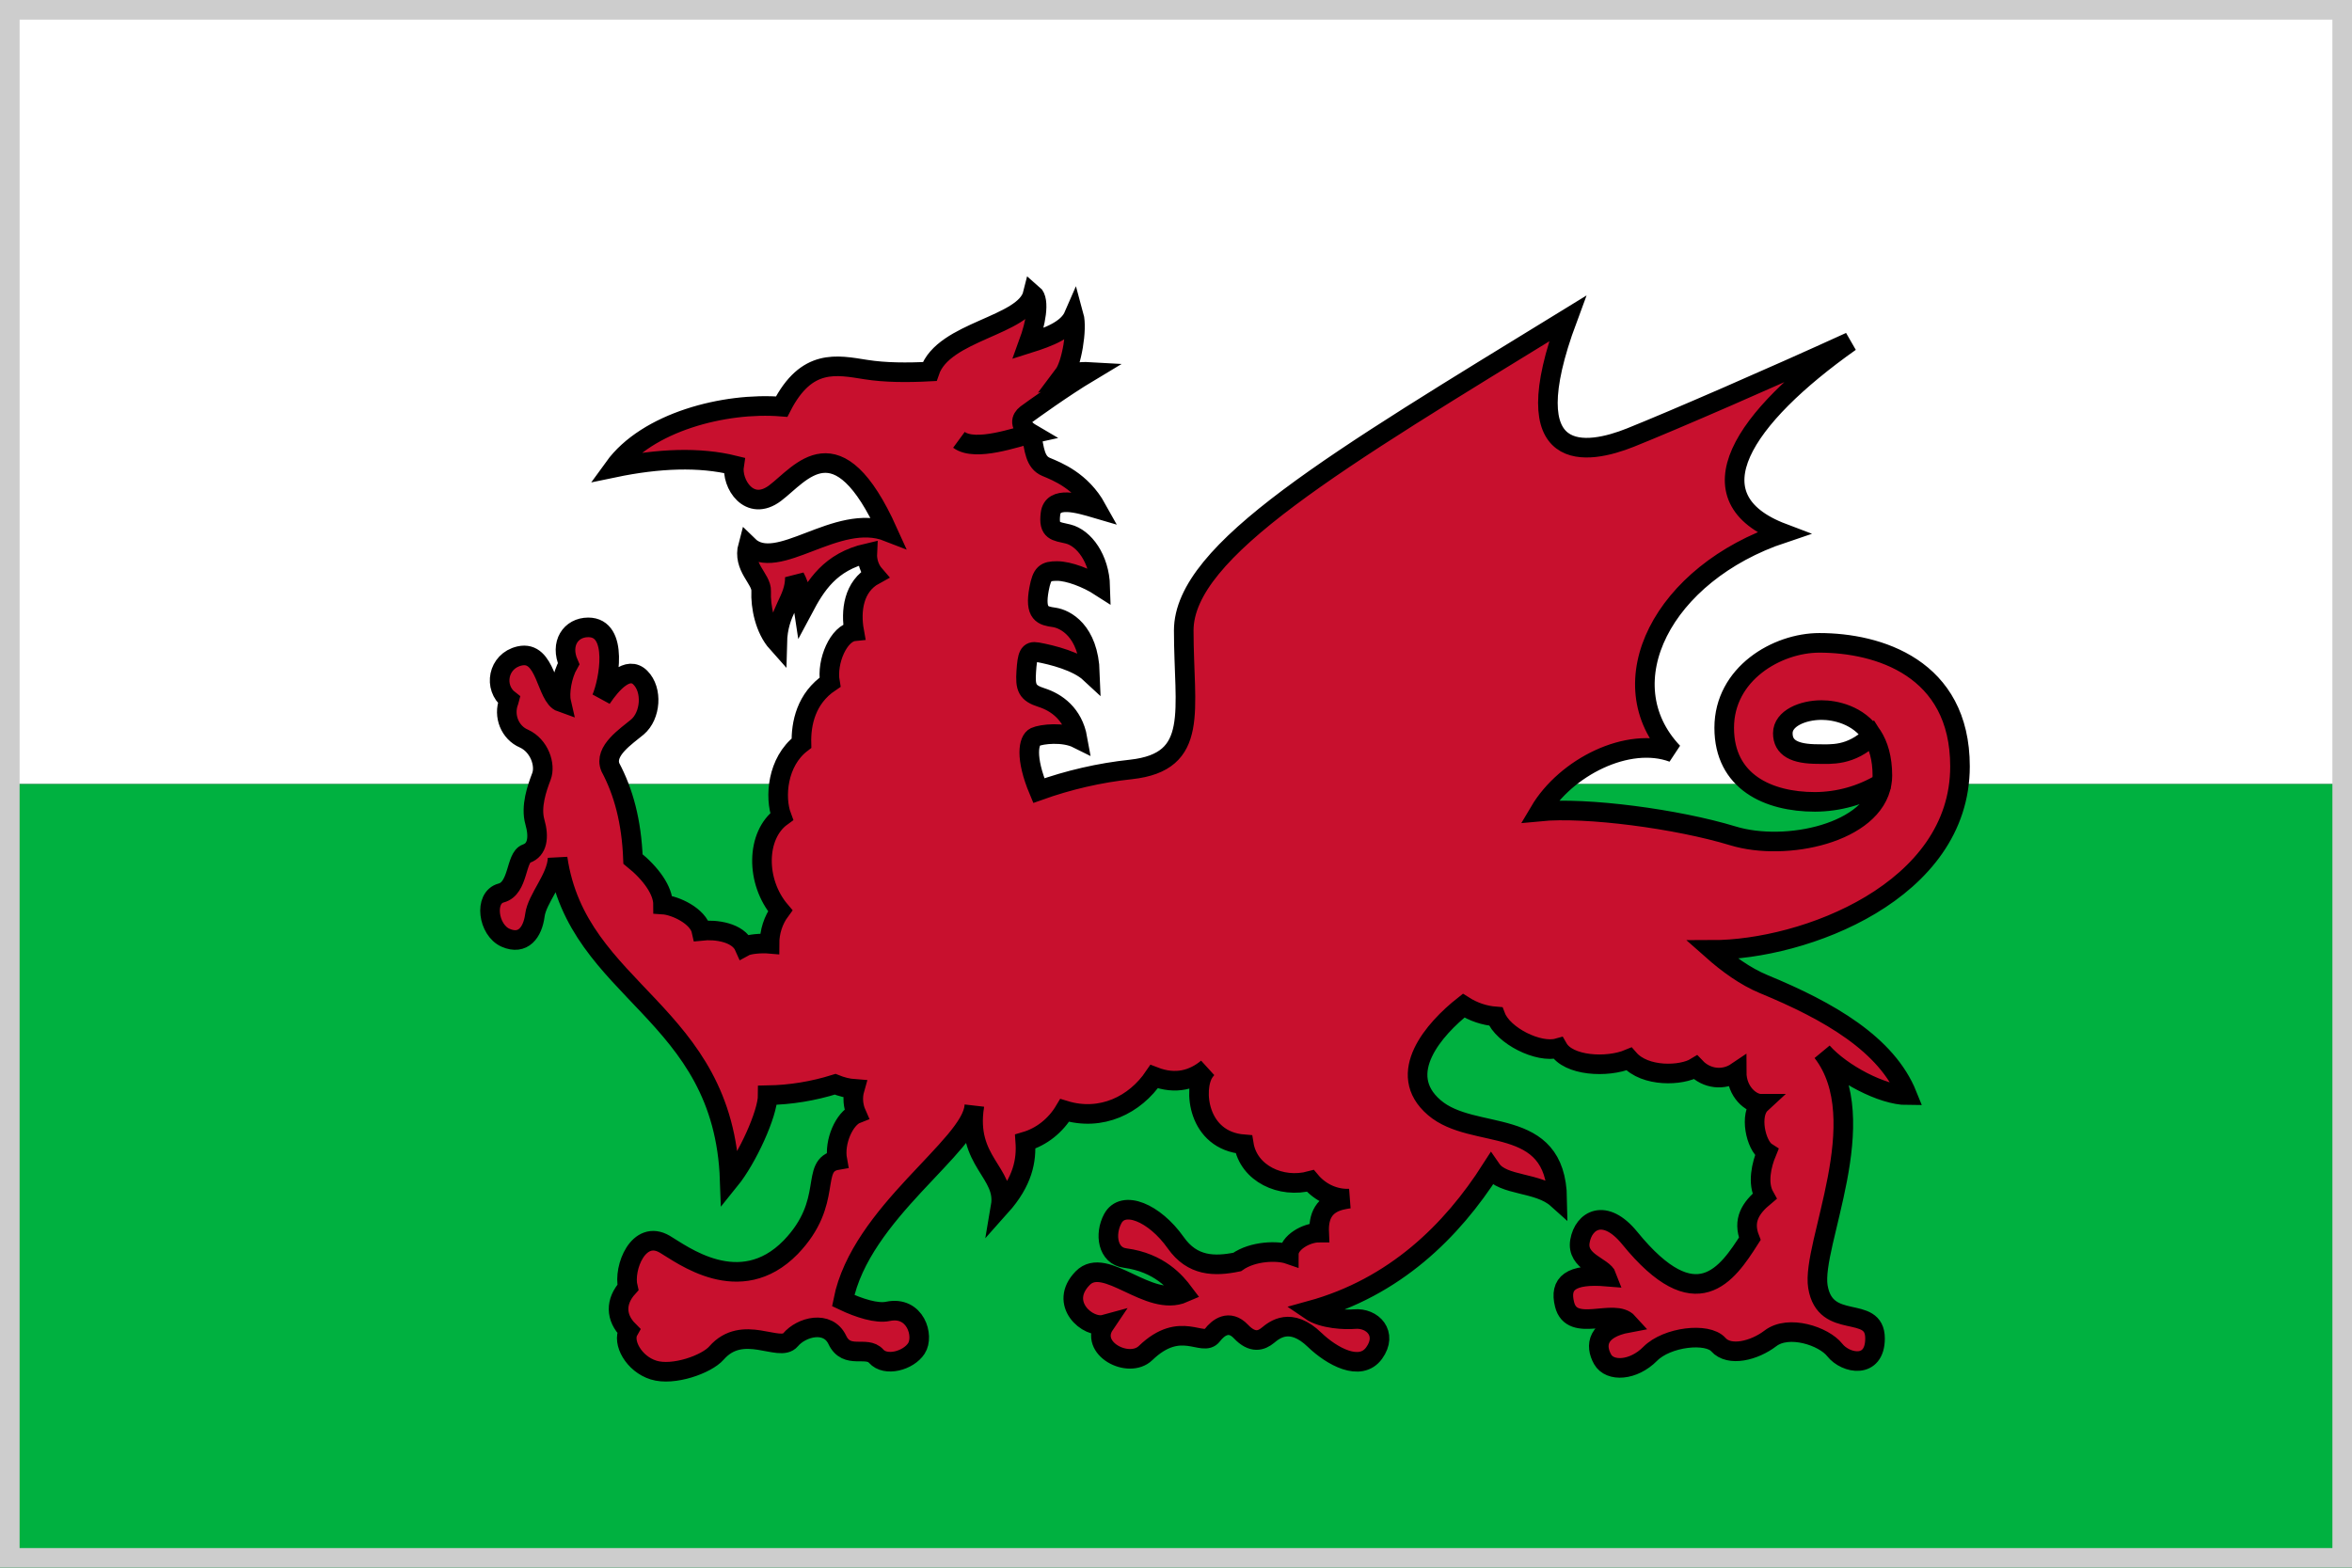 <?xml version="1.0" encoding="UTF-8"?>
<svg width="24px" height="16px" viewBox="0 0 24 16" version="1.1" xmlns="http://www.w3.org/2000/svg" xmlns:xlink="http://www.w3.org/1999/xlink">
    <rect x="0" y="0" width="24" height="16" fill="#333333" stroke="none"/>
    <title>Welsh 24</title>
    <g id="Flag-Icon" stroke="none" stroke-width="1" fill="none" fill-rule="evenodd">
        <g id="Welsh-Small" transform="translate(-26, -24)">
            <g id="Welsh-24" transform="translate(26, 24)">
                <g id="Group-2-Copy">
                    <rect id="Green-Rect" fill="#00B140" x="0" y="8" width="24" height="8"></rect>
                    <rect id="White-Rect" fill="#FFFFFF" x="0" y="0" width="24" height="8"></rect>
                </g>
                <rect id="Border" stroke="#CDCDCD" stroke-width="0.2" x="0.1" y="0.1" width="23.8" height="15.8"></rect>
                <path d="M10.524,4.426 C10.554,4.591 10.562,4.718 10.674,4.765 C10.786,4.812 11.033,4.907 11.19,5.19 C11.003,5.135 10.741,5.056 10.719,5.245 C10.697,5.425 10.772,5.42 10.898,5.45 C11.062,5.49 11.219,5.702 11.227,5.986 C11.092,5.899 10.906,5.828 10.786,5.828 C10.666,5.828 10.633,5.852 10.603,6.01 C10.554,6.269 10.644,6.285 10.756,6.301 C10.868,6.317 11.107,6.435 11.122,6.868 C10.995,6.75 10.74,6.684 10.584,6.656 C10.498,6.64 10.483,6.687 10.472,6.853 C10.461,7.018 10.48,7.073 10.629,7.12 C10.779,7.168 10.95,7.286 10.995,7.538 C10.853,7.467 10.629,7.491 10.562,7.522 C10.495,7.554 10.458,7.73 10.6,8.069 C10.905,7.96 11.221,7.887 11.541,7.853 C12.247,7.775 12.079,7.254 12.079,6.435 C12.079,5.616 13.633,4.702 15.995,3.252 C15.427,4.781 16.204,4.639 16.637,4.466 C17.071,4.292 18.087,3.851 18.879,3.489 C17.788,4.261 17.235,5.08 18.192,5.442 C16.966,5.852 16.398,6.971 17.071,7.68 C16.612,7.509 15.976,7.832 15.71,8.282 C16.188,8.235 17.115,8.358 17.683,8.531 C18.224,8.696 19.117,8.503 19.201,7.994 C19.206,7.968 19.208,7.942 19.208,7.916 C19.208,7.739 19.167,7.605 19.104,7.508 C18.965,7.293 18.721,7.247 18.588,7.247 C18.393,7.247 18.192,7.333 18.192,7.483 C18.192,7.633 18.311,7.696 18.55,7.696 C18.681,7.696 18.883,7.72 19.104,7.508 C19.167,7.605 19.208,7.739 19.208,7.916 C19.208,7.942 19.205,7.968 19.201,7.993 C18.993,8.118 18.759,8.183 18.52,8.184 C18.042,8.184 17.594,7.979 17.594,7.428 C17.594,6.876 18.132,6.561 18.565,6.561 C19.163,6.561 20,6.813 20,7.822 C20,9.098 18.413,9.695 17.471,9.695 C17.629,9.835 17.807,9.965 17.997,10.044 C18.664,10.319 19.253,10.658 19.462,11.178 C19.208,11.178 18.789,10.957 18.595,10.737 C19.133,11.43 18.481,12.706 18.55,13.132 C18.625,13.589 19.133,13.305 19.133,13.66 C19.133,13.975 18.834,13.92 18.722,13.778 C18.61,13.636 18.251,13.517 18.065,13.66 C17.9,13.786 17.646,13.849 17.534,13.723 C17.422,13.597 17.011,13.644 16.839,13.817 C16.667,13.991 16.427,14.004 16.353,13.873 C16.274,13.732 16.295,13.56 16.614,13.501 C16.472,13.343 16.039,13.612 15.965,13.313 C15.911,13.098 16.025,12.998 16.398,13.029 C16.361,12.927 16.084,12.88 16.122,12.667 C16.159,12.454 16.375,12.323 16.63,12.636 C17.31,13.471 17.624,13.006 17.855,12.643 C17.781,12.454 17.863,12.328 18.005,12.21 C17.93,12.076 17.975,11.887 18.027,11.761 C17.915,11.69 17.848,11.375 17.967,11.265 C17.87,11.265 17.721,11.146 17.721,10.942 C17.588,11.032 17.414,11.012 17.302,10.894 C17.16,10.981 16.787,10.997 16.622,10.808 C16.398,10.902 16.002,10.879 15.898,10.697 C15.7,10.753 15.337,10.571 15.262,10.374 C15.146,10.365 15.034,10.327 14.935,10.264 C14.636,10.5 14.231,10.957 14.635,11.304 C15.038,11.651 15.875,11.367 15.89,12.234 C15.696,12.06 15.337,12.108 15.217,11.934 C14.814,12.565 14.231,13.14 13.372,13.376 C13.499,13.463 13.73,13.471 13.82,13.463 C14.006,13.446 14.164,13.612 14.022,13.809 C13.88,14.006 13.588,13.841 13.416,13.676 C13.169,13.437 13.005,13.573 12.938,13.628 C12.871,13.683 12.781,13.715 12.662,13.589 C12.542,13.463 12.43,13.549 12.37,13.628 C12.273,13.756 12.049,13.463 11.69,13.809 C11.518,13.976 11.107,13.762 11.272,13.518 C11.1,13.565 10.796,13.302 11.048,13.045 C11.279,12.809 11.72,13.352 12.079,13.195 C11.998,13.087 11.83,12.886 11.481,12.84 C11.302,12.817 11.27,12.597 11.354,12.439 C11.459,12.242 11.78,12.376 11.997,12.683 C12.167,12.925 12.393,12.927 12.624,12.88 C12.787,12.765 13.039,12.762 13.151,12.801 C13.151,12.683 13.327,12.58 13.461,12.58 C13.454,12.423 13.499,12.281 13.715,12.242 C13.733,12.238 13.752,12.235 13.771,12.233 C13.619,12.24 13.472,12.173 13.371,12.052 C13.072,12.133 12.74,11.977 12.692,11.679 C12.219,11.642 12.172,11.114 12.288,10.942 C12.298,10.927 12.308,10.914 12.32,10.902 C12.179,11.019 11.999,11.074 11.777,10.988 C11.581,11.278 11.237,11.447 10.864,11.333 C10.772,11.488 10.629,11.602 10.462,11.651 C10.476,11.842 10.438,12.058 10.211,12.312 C10.27,11.966 9.852,11.856 9.942,11.288 C9.912,11.698 8.783,12.376 8.604,13.274 C8.768,13.352 8.948,13.408 9.06,13.384 C9.342,13.325 9.433,13.636 9.351,13.762 C9.269,13.888 9.037,13.951 8.94,13.841 C8.843,13.731 8.641,13.88 8.544,13.675 C8.447,13.471 8.178,13.542 8.066,13.675 C7.954,13.809 7.58,13.502 7.311,13.809 C7.211,13.924 6.87,14.046 6.669,13.983 C6.467,13.92 6.347,13.699 6.414,13.581 C6.28,13.447 6.278,13.283 6.407,13.14 C6.358,12.939 6.517,12.542 6.784,12.699 C6.953,12.797 7.548,13.262 8.068,12.73 C8.518,12.263 8.256,11.889 8.544,11.84 C8.509,11.65 8.619,11.414 8.739,11.367 C8.704,11.288 8.697,11.198 8.721,11.114 C8.653,11.109 8.586,11.092 8.522,11.066 C8.299,11.136 8.067,11.174 7.834,11.178 C7.834,11.367 7.625,11.824 7.446,12.045 C7.386,10.311 5.891,10.138 5.69,8.759 C5.682,8.964 5.48,9.169 5.458,9.342 C5.435,9.516 5.338,9.649 5.159,9.571 C4.98,9.492 4.935,9.161 5.114,9.114 C5.294,9.066 5.26,8.751 5.372,8.712 C5.484,8.673 5.503,8.546 5.458,8.389 C5.413,8.231 5.48,8.042 5.525,7.924 C5.57,7.806 5.503,7.609 5.346,7.538 C5.203,7.477 5.134,7.306 5.192,7.156 C5.193,7.152 5.195,7.148 5.196,7.144 C5.032,7.018 5.079,6.746 5.301,6.695 C5.577,6.632 5.57,7.113 5.727,7.168 C5.705,7.073 5.734,6.892 5.802,6.774 C5.712,6.569 5.824,6.403 6.003,6.403 C6.317,6.403 6.213,6.955 6.138,7.128 C6.243,6.971 6.407,6.79 6.534,6.916 C6.661,7.042 6.64,7.305 6.504,7.42 C6.392,7.514 6.16,7.664 6.228,7.83 C6.362,8.082 6.444,8.381 6.459,8.767 C6.646,8.917 6.766,9.09 6.766,9.232 C6.889,9.24 7.125,9.348 7.158,9.5 C7.307,9.484 7.531,9.516 7.595,9.661 C7.644,9.634 7.773,9.625 7.852,9.632 C7.852,9.51 7.89,9.391 7.961,9.295 C7.707,8.996 7.715,8.523 7.976,8.334 C7.902,8.137 7.931,7.774 8.178,7.585 C8.173,7.388 8.223,7.128 8.469,6.963 C8.432,6.75 8.559,6.459 8.716,6.443 C8.679,6.238 8.707,5.985 8.924,5.867 C8.872,5.807 8.846,5.727 8.85,5.646 C8.47,5.733 8.322,5.978 8.2,6.207 C8.186,6.112 8.163,5.986 8.111,5.891 C8.111,6.136 7.939,6.222 7.931,6.561 C7.804,6.419 7.76,6.191 7.767,6.033 C7.773,5.907 7.573,5.789 7.633,5.568 C7.931,5.86 8.537,5.222 9.06,5.427 C8.544,4.284 8.171,4.836 7.909,5.033 C7.647,5.23 7.461,4.938 7.491,4.749 C7.139,4.662 6.721,4.678 6.265,4.773 C6.601,4.308 7.393,4.103 7.976,4.15 C8.23,3.654 8.537,3.725 8.836,3.772 C9.031,3.803 9.259,3.804 9.486,3.792 C9.628,3.374 10.457,3.331 10.539,3 C10.614,3.063 10.569,3.3 10.494,3.505 C10.71,3.437 10.896,3.364 10.958,3.221 C10.995,3.355 10.936,3.717 10.853,3.827 C10.938,3.802 11.027,3.791 11.115,3.796 C10.853,3.953 10.525,4.19 10.472,4.229 C10.42,4.268 10.39,4.347 10.525,4.426 C10.375,4.458 9.957,4.615 9.785,4.489" id="Path-Copy" stroke="#000000" stroke-width="0.2" fill="#C8102E" fill-rule="nonzero"></path>
            </g>
        </g>
    </g>
</svg>